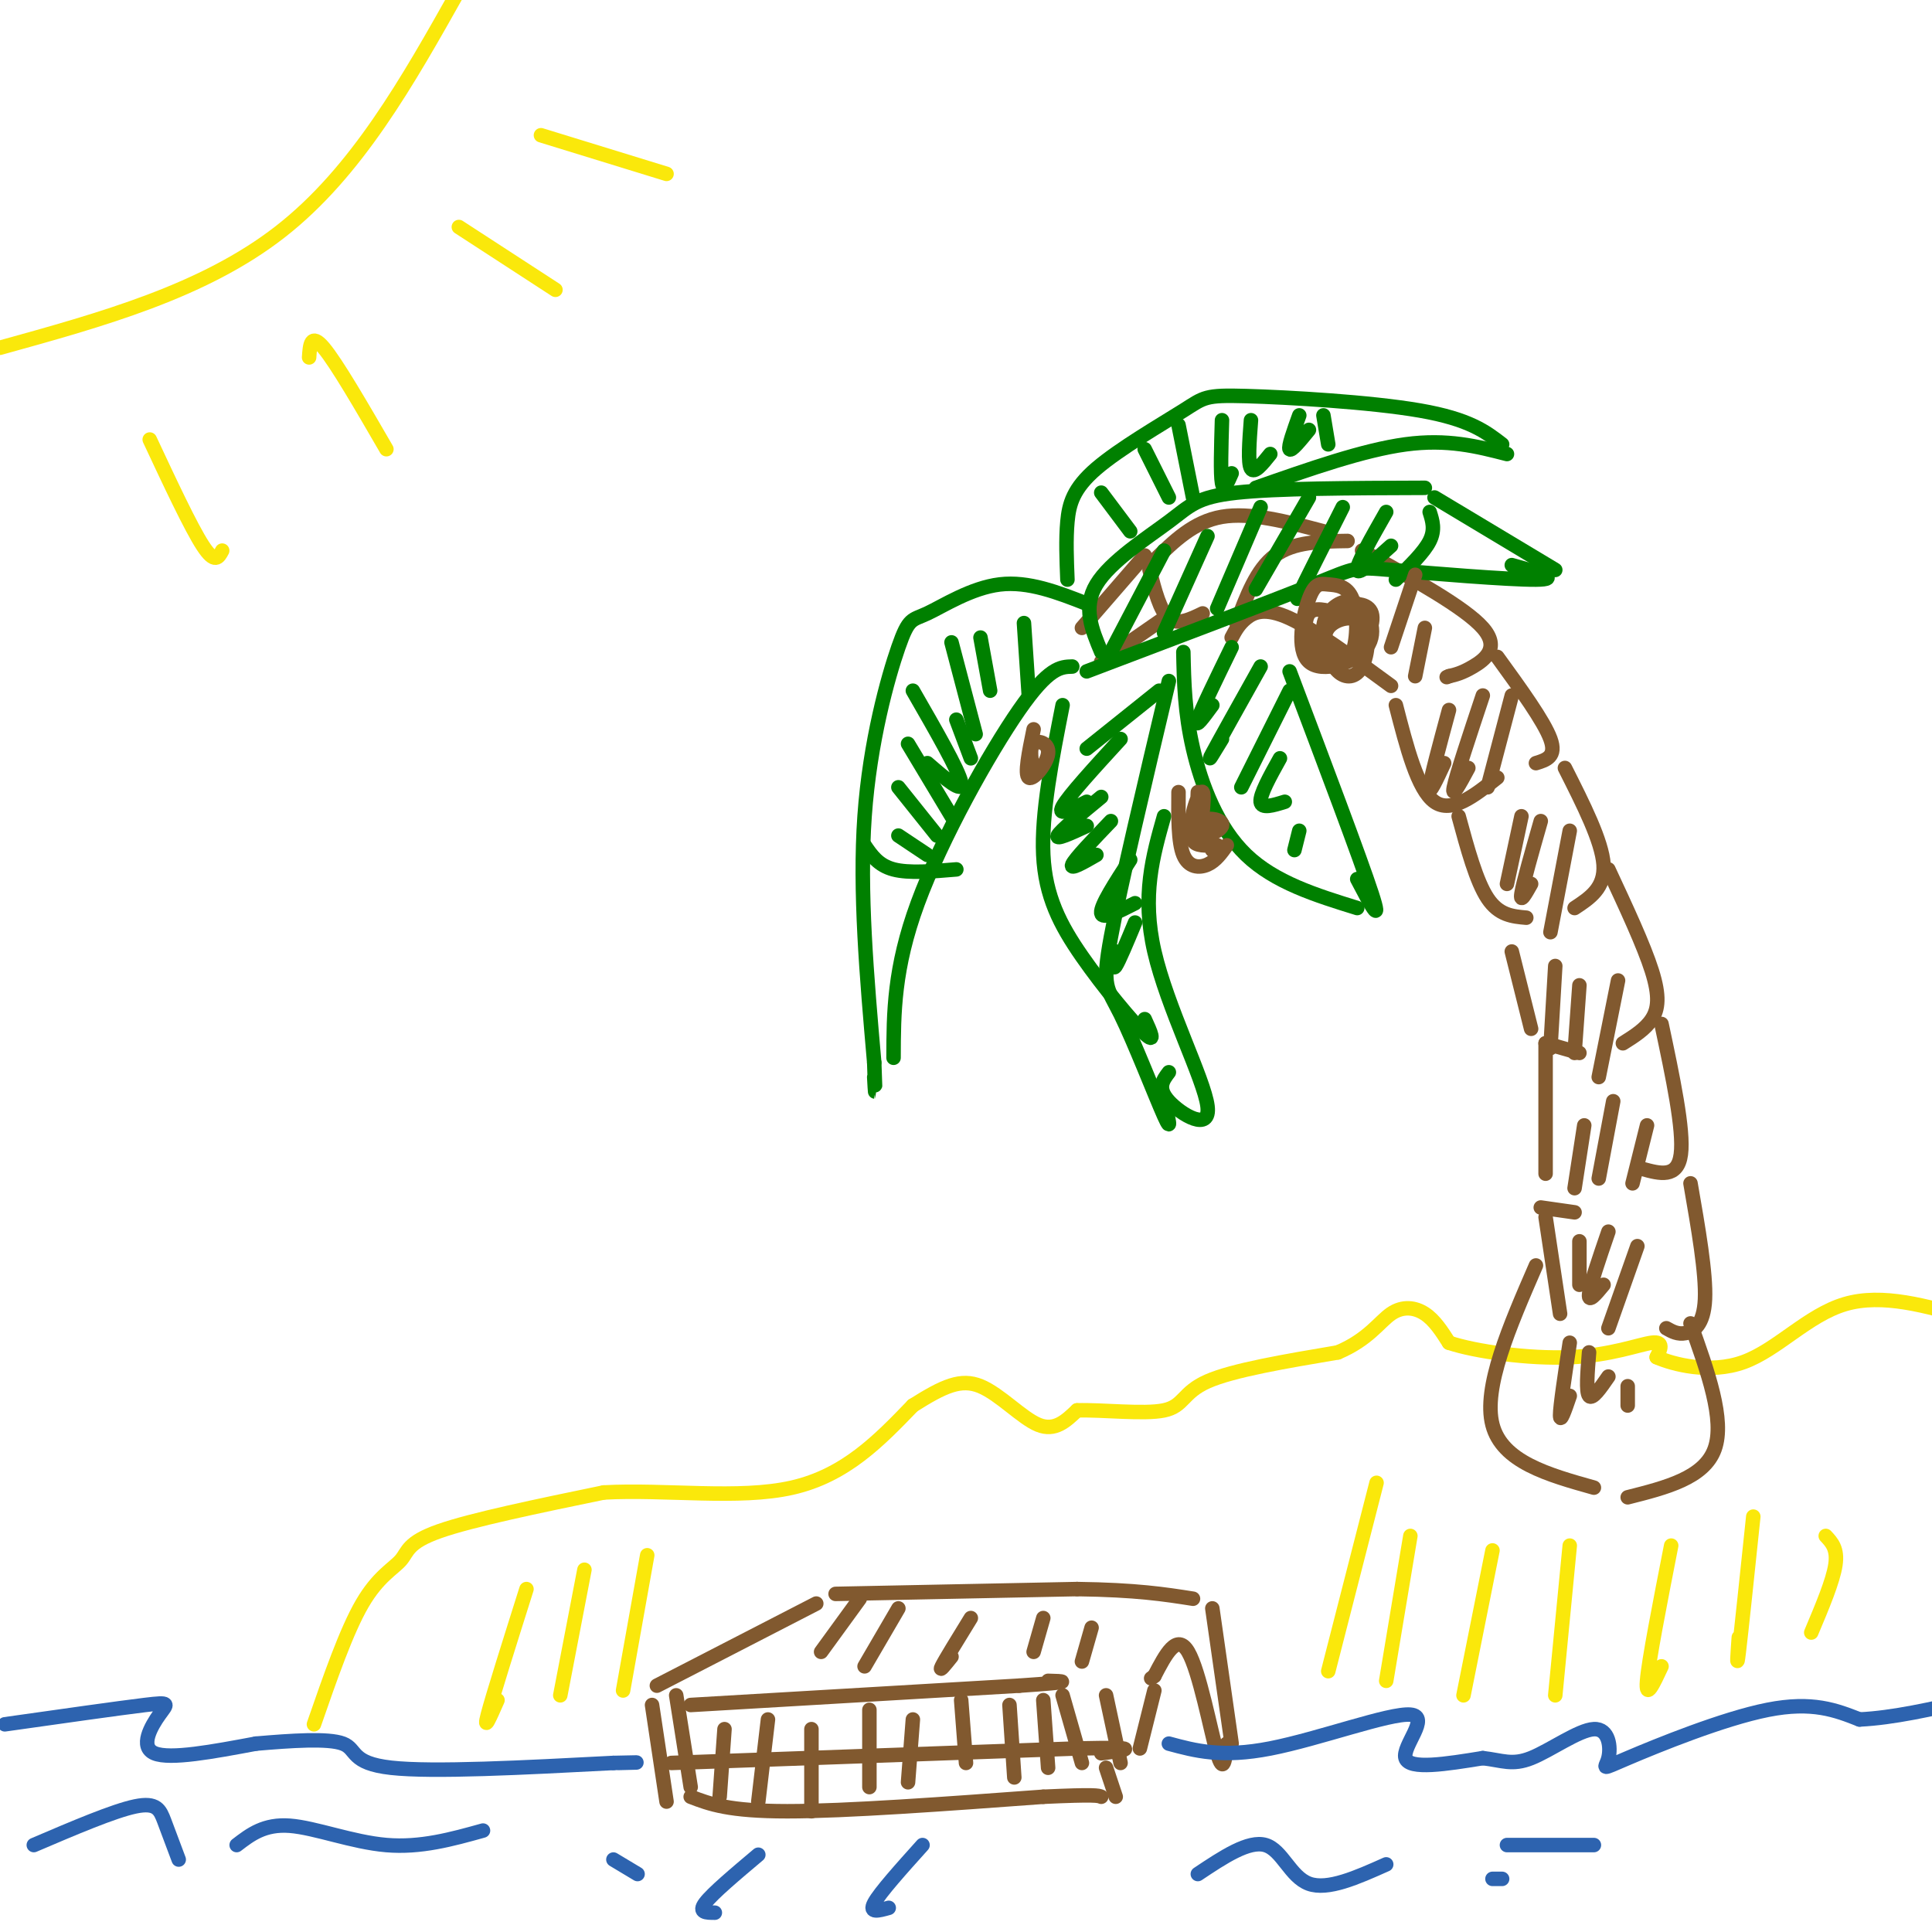 <svg viewBox='0 0 400 400' version='1.1' xmlns='http://www.w3.org/2000/svg' xmlns:xlink='http://www.w3.org/1999/xlink'><g fill='none' stroke='rgb(250,232,11)' stroke-width='3' stroke-linecap='round' stroke-linejoin='round'><path d='M65,357c3.357,-9.679 6.714,-19.357 10,-25c3.286,-5.643 6.500,-7.250 8,-9c1.500,-1.750 1.286,-3.643 8,-6c6.714,-2.357 20.357,-5.179 34,-8'/><path d='M125,309c12.844,-0.711 27.956,1.511 39,-1c11.044,-2.511 18.022,-9.756 25,-17'/><path d='M189,291c6.417,-4.048 9.958,-5.667 14,-4c4.042,1.667 8.583,6.619 12,8c3.417,1.381 5.708,-0.810 8,-3'/><path d='M223,292c5.095,-0.179 13.833,0.875 18,0c4.167,-0.875 3.762,-3.679 9,-6c5.238,-2.321 16.119,-4.161 27,-6'/><path d='M277,280c6.310,-2.667 8.583,-6.333 11,-8c2.417,-1.667 4.976,-1.333 7,0c2.024,1.333 3.512,3.667 5,6'/><path d='M300,278c5.429,1.821 16.500,3.375 25,3c8.500,-0.375 14.429,-2.679 17,-3c2.571,-0.321 1.786,1.339 1,3'/><path d='M343,281c3.286,1.440 11.000,3.542 18,1c7.000,-2.542 13.286,-9.726 21,-12c7.714,-2.274 16.857,0.363 26,3'/></g>
<g fill='none' stroke='rgb(45,99,175)' stroke-width='3' stroke-linecap='round' stroke-linejoin='round'><path d='M309,389c0.000,0.000 2.000,0.000 2,0'/><path d='M1,357c11.762,-1.667 23.524,-3.333 29,-4c5.476,-0.667 4.667,-0.333 3,2c-1.667,2.333 -4.190,6.667 -1,8c3.190,1.333 12.095,-0.333 21,-2'/><path d='M53,361c7.274,-0.619 14.958,-1.167 18,0c3.042,1.167 1.440,4.048 10,5c8.560,0.952 27.280,-0.024 46,-1'/><path d='M127,365c7.833,-0.167 4.417,-0.083 1,0'/></g>
<g fill='none' stroke='rgb(129,89,47)' stroke-width='3' stroke-linecap='round' stroke-linejoin='round'><path d='M135,353c0.000,0.000 3.000,20.000 3,20'/><path d='M139,365c0.000,0.000 84.000,-3.000 84,-3'/><path d='M223,362c14.833,-0.333 9.917,0.333 5,1'/><path d='M143,372c3.917,1.500 7.833,3.000 20,3c12.167,0.000 32.583,-1.500 53,-3'/><path d='M216,372c10.833,-0.500 11.417,-0.250 12,0'/><path d='M229,366c0.000,0.000 2.000,6.000 2,6'/><path d='M140,351c0.000,0.000 3.000,19.000 3,19'/><path d='M220,351c0.000,0.000 4.000,14.000 4,14'/><path d='M229,351c0.000,0.000 3.000,14.000 3,14'/><path d='M143,353c0.000,0.000 68.000,-4.000 68,-4'/><path d='M211,349c12.333,-0.833 9.167,-0.917 6,-1'/><path d='M136,349c0.000,0.000 33.000,-17.000 33,-17'/><path d='M173,330c0.000,0.000 50.000,-1.000 50,-1'/><path d='M223,329c12.333,0.167 18.167,1.083 24,2'/><path d='M251,333c0.000,0.000 4.000,28.000 4,28'/><path d='M254,361c-0.333,3.289 -0.667,6.578 -2,2c-1.333,-4.578 -3.667,-17.022 -6,-21c-2.333,-3.978 -4.667,0.511 -7,5'/><path d='M239,347c-1.167,0.833 -0.583,0.417 0,0'/><path d='M239,350c0.000,0.000 -3.000,12.000 -3,12'/><path d='M178,331c0.000,0.000 -8.000,11.000 -8,11'/><path d='M186,333c0.000,0.000 -7.000,12.000 -7,12'/><path d='M201,335c-2.667,4.333 -5.333,8.667 -6,10c-0.667,1.333 0.667,-0.333 2,-2'/><path d='M216,335c0.000,0.000 -2.000,7.000 -2,7'/><path d='M226,337c0.000,0.000 -2.000,7.000 -2,7'/></g>
<g fill='none' stroke='rgb(45,99,175)' stroke-width='3' stroke-linecap='round' stroke-linejoin='round'><path d='M242,361c5.470,1.482 10.940,2.964 21,1c10.060,-1.964 24.708,-7.375 29,-7c4.292,0.375 -1.774,6.536 -1,9c0.774,2.464 8.387,1.232 16,0'/><path d='M307,364c4.011,0.450 6.040,1.574 10,0c3.960,-1.574 9.851,-5.847 13,-6c3.149,-0.153 3.555,3.815 3,6c-0.555,2.185 -2.073,2.588 4,0c6.073,-2.588 19.735,-8.168 29,-10c9.265,-1.832 14.132,0.084 19,2'/><path d='M385,356c7.000,-0.333 15.000,-2.167 23,-4'/><path d='M7,382c8.267,-3.533 16.533,-7.067 21,-8c4.467,-0.933 5.133,0.733 6,3c0.867,2.267 1.933,5.133 3,8'/><path d='M49,382c2.867,-2.200 5.733,-4.400 11,-4c5.267,0.400 12.933,3.400 20,4c7.067,0.600 13.533,-1.200 20,-3'/><path d='M127,385c0.000,0.000 5.000,3.000 5,3'/><path d='M157,384c-4.750,4.000 -9.500,8.000 -11,10c-1.500,2.000 0.250,2.000 2,2'/><path d='M191,382c-4.417,4.917 -8.833,9.833 -10,12c-1.167,2.167 0.917,1.583 3,1'/><path d='M248,388c5.267,-3.511 10.533,-7.022 14,-6c3.467,1.022 5.133,6.578 9,8c3.867,1.422 9.933,-1.289 16,-4'/><path d='M312,382c0.000,0.000 18.000,0.000 18,0'/></g>
<g fill='none' stroke='rgb(129,89,47)' stroke-width='3' stroke-linecap='round' stroke-linejoin='round'><path d='M255,132c0.733,-1.378 1.467,-2.756 3,-4c1.533,-1.244 3.867,-2.356 9,0c5.133,2.356 13.067,8.178 21,14'/><path d='M256,129c2.083,-5.583 4.167,-11.167 8,-14c3.833,-2.833 9.417,-2.917 15,-3'/><path d='M282,114c10.667,5.911 21.333,11.822 25,16c3.667,4.178 0.333,6.622 -2,8c-2.333,1.378 -3.667,1.689 -5,2'/><path d='M300,140c-0.833,0.333 -0.417,0.167 0,0'/><path d='M289,146c2.250,8.750 4.500,17.500 8,20c3.500,2.500 8.250,-1.250 13,-5'/><path d='M310,136c4.833,6.667 9.667,13.333 11,17c1.333,3.667 -0.833,4.333 -3,5'/><path d='M302,169c1.833,6.750 3.667,13.500 6,17c2.333,3.500 5.167,3.750 8,4'/><path d='M324,159c3.833,7.583 7.667,15.167 8,20c0.333,4.833 -2.833,6.917 -6,9'/><path d='M313,197c0.000,0.000 4.000,16.000 4,16'/><path d='M333,180c3.667,7.867 7.333,15.733 9,21c1.667,5.267 1.333,7.933 0,10c-1.333,2.067 -3.667,3.533 -6,5'/><path d='M320,216c0.000,0.000 7.000,2.000 7,2'/><path d='M320,216c0.000,0.000 0.000,27.000 0,27'/><path d='M344,212c2.333,11.000 4.667,22.000 4,27c-0.667,5.000 -4.333,4.000 -8,3'/><path d='M319,250c0.000,0.000 7.000,1.000 7,1'/><path d='M320,252c0.000,0.000 3.000,20.000 3,20'/><path d='M350,245c1.622,9.333 3.244,18.667 3,24c-0.244,5.333 -2.356,6.667 -4,7c-1.644,0.333 -2.822,-0.333 -4,-1'/><path d='M318,262c-5.500,12.667 -11.000,25.333 -9,33c2.000,7.667 11.500,10.333 21,13'/><path d='M350,274c3.583,10.000 7.167,20.000 5,26c-2.167,6.000 -10.083,8.000 -18,10'/><path d='M274,110c-7.583,-2.000 -15.167,-4.000 -21,-3c-5.833,1.000 -9.917,5.000 -14,9'/><path d='M238,118c1.083,4.250 2.167,8.500 4,10c1.833,1.500 4.417,0.250 7,-1'/><path d='M237,115c0.000,0.000 -13.000,15.000 -13,15'/><path d='M228,137c0.000,0.000 13.000,-9.000 13,-9'/></g>
<g fill='none' stroke='rgb(0,128,0)' stroke-width='3' stroke-linecap='round' stroke-linejoin='round'><path d='M225,125c-6.032,-2.356 -12.064,-4.711 -18,-4c-5.936,0.711 -11.777,4.490 -15,6c-3.223,1.510 -3.829,0.753 -6,7c-2.171,6.247 -5.906,19.499 -7,35c-1.094,15.501 0.453,33.250 2,51'/><path d='M181,220c0.333,9.000 0.167,6.000 0,3'/><path d='M185,219c0.022,-9.267 0.044,-18.533 5,-32c4.956,-13.467 14.844,-31.133 21,-40c6.156,-8.867 8.578,-8.933 11,-9'/><path d='M221,120c-0.169,-4.162 -0.338,-8.325 0,-12c0.338,-3.675 1.185,-6.863 6,-11c4.815,-4.137 13.600,-9.222 18,-12c4.400,-2.778 4.415,-3.248 13,-3c8.585,0.248 25.738,1.214 36,3c10.262,1.786 13.631,4.393 17,7'/><path d='M312,94c-6.167,-1.583 -12.333,-3.167 -21,-2c-8.667,1.167 -19.833,5.083 -31,9'/><path d='M220,146c-2.208,11.220 -4.417,22.440 -4,31c0.417,8.560 3.458,14.458 8,21c4.542,6.542 10.583,13.726 13,16c2.417,2.274 1.208,-0.363 0,-3'/><path d='M242,141c-5.030,21.232 -10.060,42.464 -12,53c-1.940,10.536 -0.792,10.375 2,16c2.792,5.625 7.226,17.036 9,21c1.774,3.964 0.887,0.482 0,-3'/><path d='M241,169c-2.327,8.220 -4.655,16.440 -2,28c2.655,11.560 10.292,26.458 11,32c0.708,5.542 -5.512,1.726 -8,-1c-2.488,-2.726 -1.244,-4.363 0,-6'/><path d='M245,135c0.133,6.244 0.267,12.489 2,20c1.733,7.511 5.067,16.289 11,22c5.933,5.711 14.467,8.356 23,11'/><path d='M267,139c7.333,19.417 14.667,38.833 17,46c2.333,7.167 -0.333,2.083 -3,-3'/><path d='M228,135c-1.935,-4.619 -3.869,-9.238 -1,-14c2.869,-4.762 10.542,-9.667 15,-13c4.458,-3.333 5.702,-5.095 14,-6c8.298,-0.905 23.649,-0.952 39,-1'/><path d='M225,139c18.976,-7.190 37.952,-14.381 47,-18c9.048,-3.619 8.167,-3.667 16,-3c7.833,0.667 24.381,2.048 30,2c5.619,-0.048 0.310,-1.524 -5,-3'/><path d='M297,103c0.000,0.000 25.000,15.000 25,15'/><path d='M241,114c0.000,0.000 -11.000,21.000 -11,21'/><path d='M250,111c0.000,0.000 -9.000,20.000 -9,20'/><path d='M261,105c0.000,0.000 -9.000,21.000 -9,21'/><path d='M271,103c0.000,0.000 -11.000,19.000 -11,19'/><path d='M278,105c-3.917,7.750 -7.833,15.500 -9,18c-1.167,2.500 0.417,-0.250 2,-3'/><path d='M287,106c-3.083,5.417 -6.167,10.833 -6,12c0.167,1.167 3.583,-1.917 7,-5'/><path d='M296,106c0.583,1.833 1.167,3.667 0,6c-1.167,2.333 -4.083,5.167 -7,8'/><path d='M212,129c0.000,0.000 1.000,15.000 1,15'/><path d='M203,132c0.000,0.000 2.000,11.000 2,11'/><path d='M197,133c0.000,0.000 5.000,19.000 5,19'/><path d='M198,149c0.000,0.000 3.000,8.000 3,8'/><path d='M189,143c4.750,8.250 9.500,16.500 10,19c0.500,2.500 -3.250,-0.750 -7,-4'/><path d='M188,154c0.000,0.000 9.000,15.000 9,15'/><path d='M186,163c0.000,0.000 8.000,10.000 8,10'/><path d='M186,173c0.000,0.000 6.000,4.000 6,4'/><path d='M179,175c1.417,2.083 2.833,4.167 6,5c3.167,0.833 8.083,0.417 13,0'/><path d='M240,143c0.000,0.000 -15.000,12.000 -15,12'/><path d='M232,153c-5.417,5.917 -10.833,11.833 -12,14c-1.167,2.167 1.917,0.583 5,-1'/><path d='M228,165c-4.250,3.500 -8.500,7.000 -9,8c-0.500,1.000 2.750,-0.500 6,-2'/><path d='M230,170c-3.750,3.917 -7.500,7.833 -8,9c-0.500,1.167 2.250,-0.417 5,-2'/><path d='M234,178c-3.083,4.750 -6.167,9.500 -6,11c0.167,1.500 3.583,-0.250 7,-2'/><path d='M235,191c-1.667,4.000 -3.333,8.000 -4,9c-0.667,1.000 -0.333,-1.000 0,-3'/><path d='M255,134c-3.167,6.500 -6.333,13.000 -7,15c-0.667,2.000 1.167,-0.500 3,-3'/><path d='M261,138c-4.333,7.750 -8.667,15.500 -10,18c-1.333,2.500 0.333,-0.250 2,-3'/><path d='M267,143c0.000,0.000 -10.000,20.000 -10,20'/><path d='M265,157c-2.083,3.750 -4.167,7.500 -4,9c0.167,1.500 2.583,0.750 5,0'/><path d='M269,172c0.000,0.000 -1.000,4.000 -1,4'/><path d='M228,102c0.000,0.000 6.000,8.000 6,8'/><path d='M237,93c0.000,0.000 5.000,10.000 5,10'/><path d='M244,88c0.000,0.000 3.000,15.000 3,15'/><path d='M253,87c-0.167,5.583 -0.333,11.167 0,13c0.333,1.833 1.167,-0.083 2,-2'/><path d='M259,87c-0.333,4.417 -0.667,8.833 0,10c0.667,1.167 2.333,-0.917 4,-3'/><path d='M269,86c-1.167,3.250 -2.333,6.500 -2,7c0.333,0.500 2.167,-1.750 4,-4'/><path d='M274,86c0.000,0.000 1.000,6.000 1,6'/></g>
<g fill='none' stroke='rgb(129,89,47)' stroke-width='3' stroke-linecap='round' stroke-linejoin='round'><path d='M283,126c0.000,0.000 -1.000,8.000 -1,8'/><path d='M293,119c0.000,0.000 -5.000,15.000 -5,15'/><path d='M295,130c0.000,0.000 -2.000,10.000 -2,10'/><path d='M300,147c-1.917,7.083 -3.833,14.167 -4,16c-0.167,1.833 1.417,-1.583 3,-5'/><path d='M307,144c-2.750,8.250 -5.500,16.500 -6,19c-0.500,2.500 1.250,-0.750 3,-4'/><path d='M313,144c0.000,0.000 -5.000,19.000 -5,19'/><path d='M315,169c0.000,0.000 -3.000,14.000 -3,14'/><path d='M319,170c-1.833,6.417 -3.667,12.833 -4,15c-0.333,2.167 0.833,0.083 2,-2'/><path d='M325,172c0.000,0.000 -4.000,21.000 -4,21'/><path d='M322,200c0.000,0.000 -1.000,17.000 -1,17'/><path d='M327,204c0.000,0.000 -1.000,14.000 -1,14'/><path d='M335,203c0.000,0.000 -4.000,20.000 -4,20'/><path d='M328,233c0.000,0.000 -2.000,13.000 -2,13'/><path d='M334,228c0.000,0.000 -3.000,16.000 -3,16'/><path d='M341,233c0.000,0.000 -3.000,12.000 -3,12'/><path d='M327,257c0.000,0.000 0.000,9.000 0,9'/><path d='M333,255c-1.917,5.583 -3.833,11.167 -4,13c-0.167,1.833 1.417,-0.083 3,-2'/><path d='M339,258c0.000,0.000 -6.000,17.000 -6,17'/><path d='M325,278c-1.000,6.583 -2.000,13.167 -2,15c0.000,1.833 1.000,-1.083 2,-4'/><path d='M329,280c-0.333,4.083 -0.667,8.167 0,9c0.667,0.833 2.333,-1.583 4,-4'/><path d='M337,287c0.000,0.000 0.000,4.000 0,4'/><path d='M244,164c-0.044,5.178 -0.089,10.356 1,13c1.089,2.644 3.311,2.756 5,2c1.689,-0.756 2.844,-2.378 4,-4'/><path d='M248,164c-0.232,5.605 -0.464,11.210 0,10c0.464,-1.210 1.624,-9.236 1,-10c-0.624,-0.764 -3.033,5.733 -2,8c1.033,2.267 5.509,0.303 6,-1c0.491,-1.303 -3.003,-1.944 -4,-1c-0.997,0.944 0.501,3.472 2,6'/><path d='M251,176c0.036,-0.369 -0.875,-4.292 -2,-5c-1.125,-0.708 -2.464,1.798 -2,3c0.464,1.202 2.732,1.101 5,1'/><path d='M277,127c-2.453,-0.708 -4.905,-1.415 -6,0c-1.095,1.415 -0.831,4.954 0,7c0.831,2.046 2.229,2.599 4,3c1.771,0.401 3.916,0.651 5,-2c1.084,-2.651 1.107,-8.202 0,-11c-1.107,-2.798 -3.343,-2.844 -5,-3c-1.657,-0.156 -2.735,-0.423 -4,3c-1.265,3.423 -2.717,10.536 0,13c2.717,2.464 9.605,0.279 12,-3c2.395,-3.279 0.299,-7.652 -2,-9c-2.299,-1.348 -4.800,0.329 -6,2c-1.200,1.671 -1.100,3.335 -1,5'/><path d='M274,132c0.252,2.276 1.381,5.465 3,7c1.619,1.535 3.726,1.416 5,-1c1.274,-2.416 1.713,-7.130 0,-9c-1.713,-1.870 -5.577,-0.896 -7,1c-1.423,1.896 -0.403,4.712 1,6c1.403,1.288 3.191,1.046 5,-1c1.809,-2.046 3.641,-5.897 3,-8c-0.641,-2.103 -3.755,-2.458 -6,-1c-2.245,1.458 -3.623,4.729 -5,8'/><path d='M214,151c-0.964,4.696 -1.929,9.393 -1,10c0.929,0.607 3.750,-2.875 4,-5c0.250,-2.125 -2.071,-2.893 -3,-2c-0.929,0.893 -0.464,3.446 0,6'/><path d='M150,358c0.000,0.000 -1.000,14.000 -1,14'/><path d='M159,356c0.000,0.000 -2.000,17.000 -2,17'/><path d='M168,358c0.000,0.000 0.000,17.000 0,17'/><path d='M180,354c0.000,0.000 0.000,16.000 0,16'/><path d='M189,356c0.000,0.000 -1.000,13.000 -1,13'/><path d='M199,352c0.000,0.000 1.000,13.000 1,13'/><path d='M209,353c0.000,0.000 1.000,15.000 1,15'/><path d='M216,352c0.000,0.000 1.000,14.000 1,14'/></g>
<g fill='none' stroke='rgb(250,232,11)' stroke-width='3' stroke-linecap='round' stroke-linejoin='round'><path d='M109,329c-3.500,11.083 -7.000,22.167 -8,26c-1.000,3.833 0.500,0.417 2,-3'/><path d='M121,325c0.000,0.000 -5.000,26.000 -5,26'/><path d='M134,322c0.000,0.000 -5.000,28.000 -5,28'/><path d='M285,307c0.000,0.000 -10.000,39.000 -10,39'/><path d='M292,318c0.000,0.000 -5.000,30.000 -5,30'/><path d='M309,321c0.000,0.000 -6.000,30.000 -6,30'/><path d='M325,320c0.000,0.000 -3.000,31.000 -3,31'/><path d='M346,320c-2.333,11.917 -4.667,23.833 -5,28c-0.333,4.167 1.333,0.583 3,-3'/><path d='M363,314c-1.250,11.917 -2.500,23.833 -3,28c-0.500,4.167 -0.250,0.583 0,-3'/><path d='M378,318c1.250,1.333 2.500,2.667 2,6c-0.500,3.333 -2.750,8.667 -5,14'/><path d='M0,72c21.083,-5.833 42.167,-11.667 58,-24c15.833,-12.333 26.417,-31.167 37,-50'/><path d='M31,91c4.250,9.083 8.500,18.167 11,22c2.500,3.833 3.250,2.417 4,1'/><path d='M64,74c0.167,-2.583 0.333,-5.167 3,-2c2.667,3.167 7.833,12.083 13,21'/><path d='M95,47c0.000,0.000 20.000,13.000 20,13'/><path d='M112,28c0.000,0.000 26.000,8.000 26,8'/></g>
</svg>